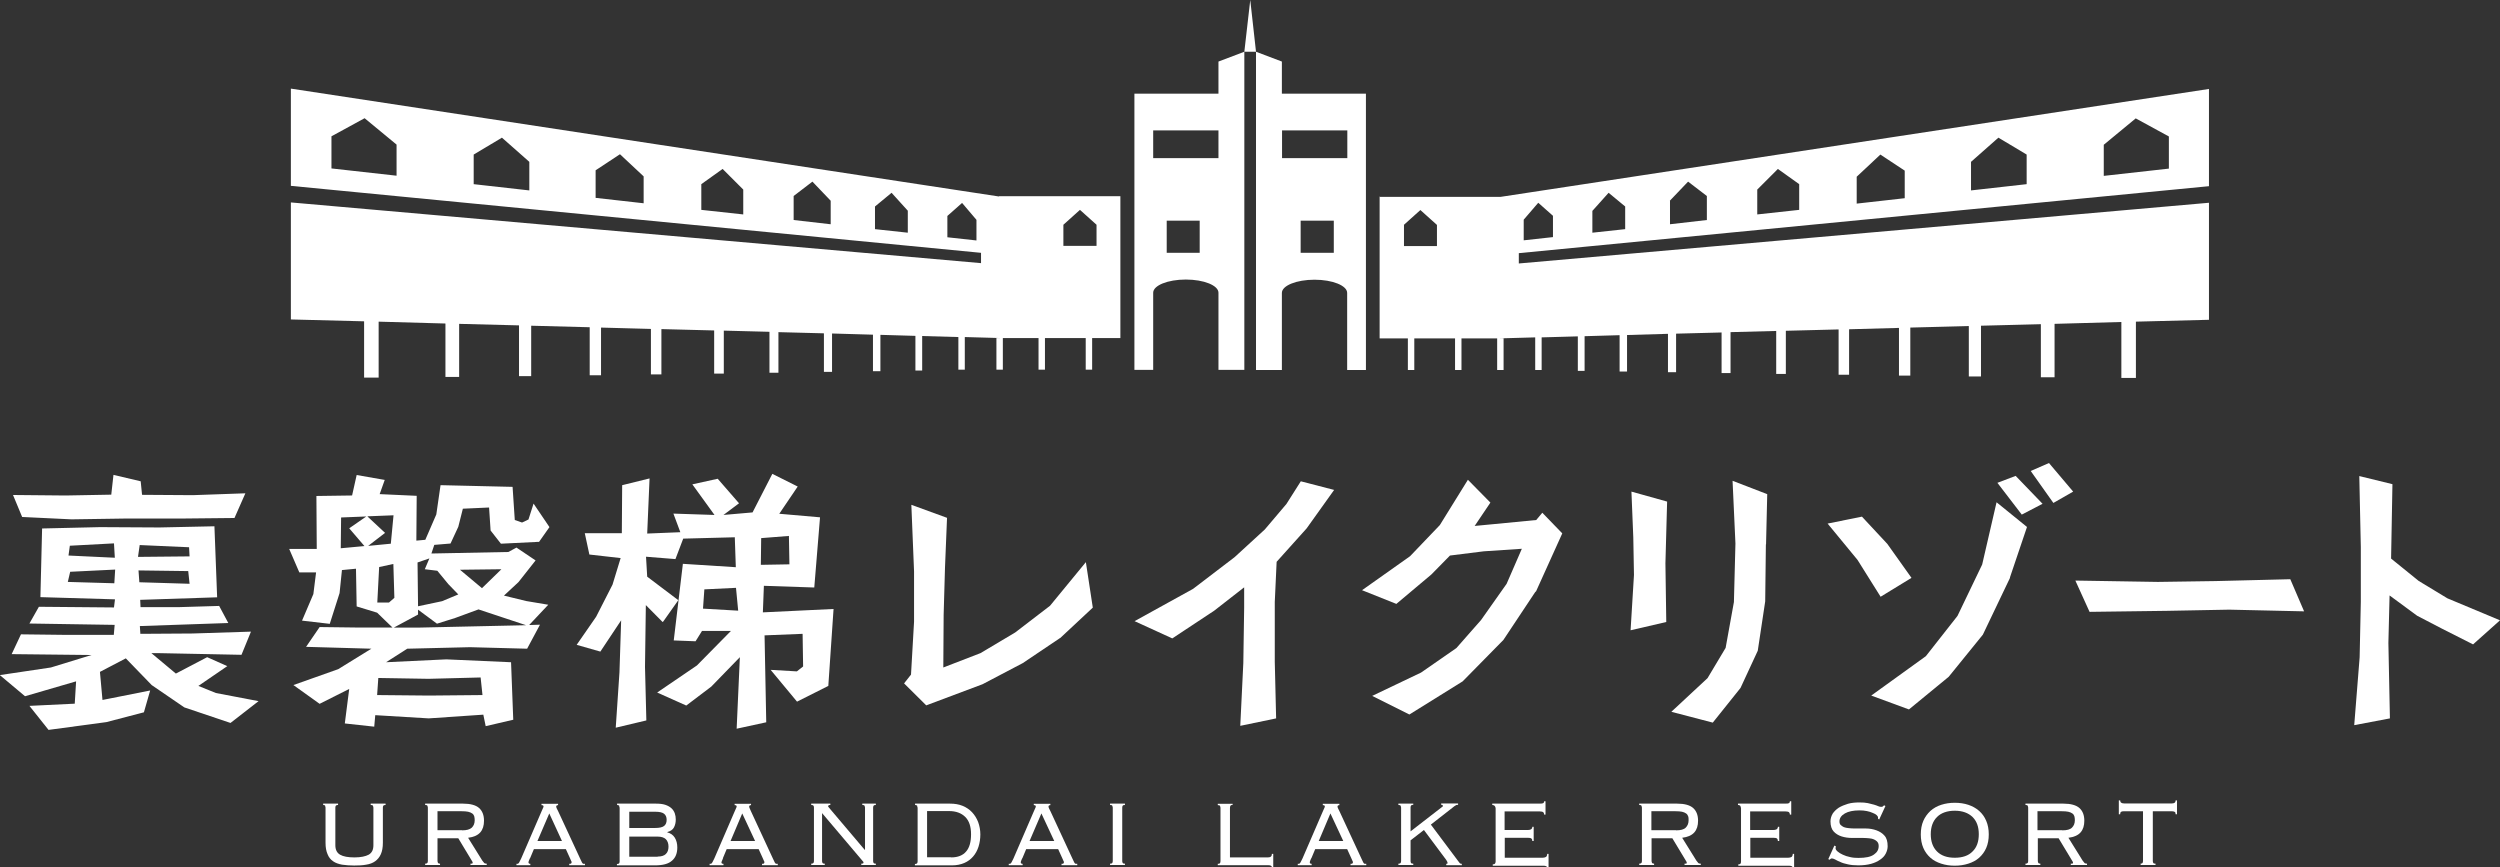 <?xml version="1.0" encoding="UTF-8"?>
<svg id="_レイヤー_2" data-name="レイヤー 2" xmlns="http://www.w3.org/2000/svg" viewBox="0 0 147.83 51.29">
  <rect x="0" y="0" width="147.83" height="51.29" fill="#333333" stroke="none"/>
  <defs>
    <style>
      .cls-1 {
        fill: #fff;
      }
    </style>
  </defs>
  <g id="_02" data-name="02">
    <g>
      <g>
        <path class="cls-1" d="M19.24,47.64s-.06-.04-.13-.04v-.08h.88v.08c-.06,0-.1.01-.13.04-.02.03-.03.07-.03.12v2.22c0,.26.09.45.28.56.19.11.47.16.85.16s.65-.06.84-.16c.19-.11.28-.29.28-.56v-2.22s-.01-.09-.03-.12c-.02-.03-.06-.04-.13-.04v-.08h.88v.08c-.06,0-.11.01-.13.04-.02.03-.03.07-.03.12v2.07c0,.28-.04.5-.12.68-.08.18-.19.31-.34.42-.14.1-.32.17-.53.2-.21.04-.45.05-.71.05s-.5-.02-.71-.05c-.21-.04-.39-.1-.53-.2-.15-.1-.26-.24-.33-.42-.08-.18-.12-.4-.12-.68v-2.07s-.01-.09-.03-.12Z"/>
        <path class="cls-1" d="M25.89,51.03s.06.04.13.04v.08h-.88v-.08c.06,0,.1-.01.13-.04.02-.03.03-.07.03-.12v-3.15s-.01-.09-.03-.12c-.02-.03-.06-.04-.13-.04v-.08h2.24c.44,0,.76.09.95.26.19.17.29.42.29.75,0,.29-.07.52-.22.69-.15.17-.39.28-.72.32l.84,1.35c.05.07.09.12.12.15.03.02.08.03.14.03v.08h-.96v-.08c.06,0,.09,0,.11-.01.01,0,.02-.03.02-.05,0-.03-.01-.05-.03-.08l-.82-1.36h-1.23v1.33c0,.05.01.09.03.12ZM27.32,49.1c.27,0,.46-.05.58-.16.11-.11.17-.25.17-.44,0-.09-.01-.17-.03-.24-.02-.06-.06-.12-.12-.16-.06-.04-.14-.08-.24-.1s-.23-.03-.38-.03h-1.43v1.12h1.46Z"/>
        <path class="cls-1" d="M31.34,50.74s-.04.09-.06.14c-.02.05-.03.09-.03.12,0,.05.04.08.11.08v.08h-.82v-.08s.05,0,.07,0c.02,0,.04-.02.06-.04.02-.02.04-.06.06-.1.02-.04.05-.1.09-.18l1.21-2.8c.04-.08.06-.14.08-.18.02-.04.03-.07.03-.09,0-.06-.04-.08-.12-.08v-.08h.98v.08c-.07,0-.11.03-.11.08,0,.03.01.06.03.11.02.05.05.11.09.18l1.28,2.76c.04.08.07.15.09.19.02.05.04.08.06.11.02.02.04.04.06.04.02,0,.05,0,.09,0v.08h-.93v-.08c.05,0,.09,0,.11-.02.02-.02.03-.04.03-.07,0-.03,0-.05-.02-.07-.01-.02-.04-.08-.07-.16l-.25-.55h-1.89l-.23.55ZM33.23,49.73l-.75-1.63-.7,1.63h1.45Z"/>
        <path class="cls-1" d="M36.62,47.64s-.07-.04-.13-.04v-.08h2.3c.21,0,.4.02.55.07.15.05.27.12.36.2.09.08.16.19.2.3.04.11.06.24.06.37,0,.18-.04.34-.11.47-.07.13-.2.22-.39.27v.02c.19.05.34.15.44.31.1.16.15.36.15.58,0,.34-.1.6-.31.78-.21.19-.54.28-1.01.28h-2.25v-.08c.06,0,.1-.01.13-.04.02-.03.03-.07.03-.12v-3.15s-.01-.09-.03-.12ZM38.74,48.96c.25,0,.43-.04.53-.12.1-.08.15-.2.15-.36s-.05-.28-.15-.36c-.1-.08-.27-.12-.53-.12h-1.53v.96h1.53ZM38.89,50.65c.22,0,.38-.05.48-.15.11-.1.16-.25.16-.44s-.06-.34-.16-.44c-.11-.1-.27-.15-.48-.15h-1.68v1.19h1.68Z"/>
        <path class="cls-1" d="M42.76,50.74s-.04.09-.06.14c-.02.05-.04.09-.04.12,0,.05.04.08.12.08v.08h-.82v-.08s.05,0,.07,0c.02,0,.04-.02.06-.04.02-.02.04-.06.06-.1.02-.04.05-.1.09-.18l1.21-2.8c.04-.08.06-.14.08-.18.02-.04.03-.07.03-.09,0-.06-.04-.08-.12-.08v-.08h.97v.08c-.07,0-.11.03-.11.08,0,.03.01.06.03.11.02.05.05.11.08.18l1.28,2.76c.04.08.07.15.09.19.02.05.04.08.06.11.02.02.04.04.06.04.02,0,.05,0,.09,0v.08h-.93v-.08c.05,0,.09,0,.11-.02.02-.02.03-.04.03-.07,0-.03,0-.05-.02-.07-.01-.02-.04-.08-.07-.16l-.25-.55h-1.89l-.23.55ZM44.65,49.73l-.76-1.63-.69,1.63h1.45Z"/>
        <path class="cls-1" d="M51.15,50.24v-2.48s-.01-.09-.03-.12c-.02-.03-.06-.04-.13-.04v-.08h.8v.08c-.06,0-.11.01-.13.04-.02.03-.03.07-.03.12v3.15c0,.05.01.09.03.12.02.03.06.04.13.04v.08h-.86v-.08c.09,0,.13-.02.13-.05s0-.06-.03-.08c-.02-.02-.03-.04-.04-.05l-2.38-2.81v2.83c0,.05.01.09.03.12.02.03.06.04.13.04v.08h-.8v-.08c.06,0,.1-.01.13-.04.02-.03.03-.07.03-.12v-3.15s0-.09-.03-.12c-.02-.03-.07-.04-.13-.04v-.08h1.13v.08s-.08,0-.1.02c-.02.01-.03.03-.03.06,0,.02,0,.03.02.04.01.02.03.03.04.05l2.1,2.48h.01Z"/>
        <path class="cls-1" d="M54.24,47.64s-.07-.04-.13-.04v-.08h2.07c.27,0,.52.04.74.13.22.09.41.22.56.38.15.16.27.35.36.58.08.22.13.47.13.73s-.04.51-.11.73c-.07.22-.18.42-.32.58-.14.16-.31.29-.52.38-.21.09-.45.14-.72.14h-2.2v-.08c.06,0,.1-.01.13-.04.02-.03.03-.07.03-.12v-3.15s-.01-.09-.03-.12ZM56.25,50.7c.39,0,.69-.12.88-.35.2-.23.29-.57.29-1.02s-.11-.79-.34-1.02c-.23-.23-.55-.35-.96-.35h-1.3v2.73h1.42Z"/>
        <path class="cls-1" d="M60.45,50.74s-.04.09-.06.14c-.02.05-.03.09-.03.12,0,.05.04.08.11.08v.08h-.82v-.08s.05,0,.07,0c.02,0,.04-.02.06-.04.02-.02.04-.06.06-.1.02-.04.05-.1.09-.18l1.21-2.8c.03-.08.06-.14.08-.18.02-.04.03-.07.03-.09,0-.06-.04-.08-.12-.08v-.08h.98v.08c-.07,0-.11.03-.11.08,0,.03.01.06.03.11.02.05.05.11.09.18l1.28,2.76c.04.08.07.15.09.19.02.05.04.08.06.11.02.02.04.04.06.04.02,0,.05,0,.09,0v.08h-.93v-.08c.05,0,.09,0,.11-.02.02-.02.03-.04.03-.07,0-.03,0-.05-.02-.07-.01-.02-.04-.08-.07-.16l-.25-.55h-1.89l-.23.55ZM62.34,49.73l-.76-1.63-.7,1.63h1.45Z"/>
        <path class="cls-1" d="M65.64,51.07c.06,0,.11-.01.13-.04.02-.03.03-.07.03-.12v-3.15s-.01-.09-.03-.12c-.02-.03-.06-.04-.13-.04v-.08h.88v.08c-.06,0-.11.01-.13.04-.02.03-.03.07-.03.12v3.15c0,.05.01.09.03.12.02.03.06.04.13.04v.08h-.88v-.08Z"/>
        <path class="cls-1" d="M72.89,47.59c-.06,0-.1.02-.13.05-.02.04-.03.08-.03.15v2.91h2.25c.16,0,.23-.07.23-.21h.08v.8h-.08c0-.09-.08-.13-.23-.13h-2.97v-.08c.06,0,.11-.01.13-.04.02-.03.03-.07.03-.12v-3.15s-.01-.09-.03-.12c-.02-.03-.07-.04-.13-.04v-.08h.88v.08Z"/>
        <path class="cls-1" d="M77.54,50.74s-.04.09-.06.14c-.02.05-.03.09-.03.12,0,.05.04.08.11.08v.08h-.82v-.08s.05,0,.07,0c.02,0,.04-.02.06-.04.02-.02.04-.06.06-.1.02-.04.05-.1.09-.18l1.21-2.8c.04-.08.06-.14.08-.18.02-.04.03-.07.03-.09,0-.06-.04-.08-.12-.08v-.08h.98v.08c-.07,0-.11.03-.11.08,0,.03.01.06.03.11.02.05.05.11.09.18l1.28,2.76c.04.08.07.15.09.19.02.05.04.08.06.11.02.02.04.04.06.04.02,0,.05,0,.09,0v.08h-.93v-.08c.05,0,.09,0,.11-.02.02-.02.03-.04.03-.07,0-.03,0-.05-.02-.07-.01-.02-.03-.08-.07-.16l-.25-.55h-1.89l-.23.55ZM79.43,49.73l-.76-1.63-.69,1.63h1.45Z"/>
        <path class="cls-1" d="M83.57,47.59c-.06,0-.1.01-.13.04-.02.03-.03.07-.03.12v1.41l1.82-1.41s.05-.04.07-.05c.02-.01.02-.03.02-.05,0-.01,0-.02-.02-.04-.01-.02-.04-.02-.08-.02v-.08h1v.08c-.07,0-.12.01-.15.04-.04.02-.1.06-.18.13l-1.28,1,1.61,2.15c.04.06.08.1.1.13.03.03.07.04.12.04v.08h-.92v-.08c.06,0,.08-.02.08-.05,0-.04-.03-.1-.08-.18l-1.32-1.77-.79.61v1.22c0,.05.01.09.03.12.02.03.07.04.13.04v.08h-.88v-.08c.06,0,.11-.01.13-.04.02-.03.03-.07.03-.12v-3.15s-.01-.09-.03-.12c-.02-.03-.06-.04-.13-.04v-.08h.88v.08Z"/>
        <path class="cls-1" d="M88.37,47.64s-.06-.04-.13-.04v-.08h2.8c.12,0,.19-.01.22-.03.03-.02.05-.06.05-.11h.08v.79h-.08c0-.06-.02-.11-.05-.14-.04-.03-.1-.05-.21-.05h-2.08v1.1h1.36c.08,0,.15-.01.2-.04.05-.03.08-.08.08-.15h.08v.84h-.08c0-.07-.02-.12-.06-.15-.04-.03-.11-.04-.2-.04h-1.37v1.18h2.23c.09,0,.16-.02.21-.05.04-.03.07-.1.07-.18h.08v.83h-.08c0-.09-.08-.13-.23-.13h-2.99v-.08c.06,0,.1-.01.13-.04.02-.03.04-.07.04-.12v-3.15s-.01-.09-.04-.12Z"/>
        <path class="cls-1" d="M97.68,51.03s.07.04.13.04v.08h-.88v-.08c.06,0,.1-.01.13-.04.02-.03.03-.07.03-.12v-3.15s-.01-.09-.03-.12c-.02-.03-.06-.04-.13-.04v-.08h2.24c.44,0,.76.09.95.26.19.17.29.42.29.75,0,.29-.07.52-.22.69-.15.17-.39.28-.72.32l.84,1.35c.05.07.09.12.12.15.03.02.08.03.14.03v.08h-.96v-.08c.06,0,.09,0,.11-.01.02,0,.02-.03.02-.05,0-.03-.01-.05-.03-.08l-.82-1.36h-1.23v1.33c0,.05.01.09.03.12ZM99.11,49.1c.27,0,.46-.05.57-.16.11-.11.17-.25.17-.44,0-.09,0-.17-.03-.24-.02-.06-.06-.12-.12-.16-.06-.04-.14-.08-.24-.1-.1-.02-.23-.03-.38-.03h-1.43v1.12h1.46Z"/>
        <path class="cls-1" d="M102.9,47.64s-.06-.04-.13-.04v-.08h2.8c.12,0,.19-.01.22-.03.03-.02.05-.06.05-.11h.08v.79h-.08c0-.06-.02-.11-.05-.14-.04-.03-.1-.05-.21-.05h-2.09v1.1h1.36c.08,0,.15-.01.2-.04.05-.03.08-.08.08-.15h.08v.84h-.08c0-.07-.02-.12-.06-.15-.04-.03-.11-.04-.2-.04h-1.37v1.18h2.23c.09,0,.16-.02.21-.05.04-.03.07-.1.07-.18h.08v.83h-.08c0-.09-.08-.13-.23-.13h-2.99v-.08c.06,0,.1-.01.13-.04.02-.03.03-.07.03-.12v-3.15s-.01-.09-.03-.12Z"/>
        <path class="cls-1" d="M108.56,50.06s-.02.06-.02.09c0,.07.04.13.12.2.08.07.18.13.31.19.13.06.27.11.43.14.16.04.32.05.49.05.42,0,.73-.06.92-.2.19-.13.28-.29.28-.5,0-.1-.02-.17-.07-.24-.05-.06-.11-.11-.2-.15-.08-.04-.18-.06-.29-.07-.11-.01-.23-.02-.35-.02-.2,0-.42,0-.65,0-.23,0-.44-.03-.63-.09-.19-.06-.35-.16-.47-.29-.12-.13-.19-.33-.19-.6,0-.17.05-.32.13-.46.09-.13.21-.25.36-.35.15-.09.34-.17.54-.23.21-.06.44-.08.68-.08.19,0,.36.01.5.04.14.03.26.06.36.09.1.03.19.06.25.09.07.03.12.04.17.04.05,0,.08,0,.11-.03.02-.02.05-.04.07-.06l.08.04-.37.8-.07-.05s0-.04,0-.09c0-.03-.03-.07-.08-.12-.05-.05-.13-.09-.23-.13-.1-.05-.22-.08-.35-.11-.14-.03-.28-.04-.44-.04-.36,0-.65.06-.86.18-.21.12-.32.28-.32.47,0,.09.02.16.07.21.05.05.11.09.19.13.08.03.18.05.29.06.11.01.22.02.35.02.21,0,.43,0,.66,0,.23,0,.44.04.63.11.19.07.35.17.47.31.13.14.19.35.19.63,0,.15-.04.29-.11.43-.07.14-.18.26-.33.36-.15.11-.33.19-.54.25-.22.06-.47.09-.75.09-.24,0-.45-.02-.62-.06-.18-.04-.33-.08-.45-.14-.12-.05-.23-.1-.31-.15-.08-.04-.14-.06-.19-.06-.04,0-.09.03-.14.08l-.07-.04.36-.8.09.05Z"/>
        <path class="cls-1" d="M116.39,47.59c.24.08.46.2.64.36.18.16.32.35.42.59.1.23.15.5.15.8s-.05.57-.15.8c-.1.23-.24.42-.42.58-.18.16-.39.27-.64.35-.25.08-.51.12-.8.12s-.56-.04-.8-.12c-.25-.08-.46-.19-.64-.35-.18-.16-.32-.35-.42-.58-.1-.23-.15-.5-.15-.8s.05-.57.15-.8c.1-.23.24-.42.42-.59.18-.16.39-.28.64-.36.25-.08.51-.12.8-.12s.56.04.8.12ZM114.54,48.31c-.25.25-.37.59-.37,1.02s.12.77.37,1.02c.25.25.6.37,1.05.37s.81-.12,1.05-.37c.25-.24.37-.58.37-1.02s-.12-.77-.37-1.02c-.25-.24-.6-.37-1.05-.37s-.81.13-1.05.37Z"/>
        <path class="cls-1" d="M120.52,51.03s.07.04.13.04v.08h-.88v-.08c.06,0,.1-.01.13-.04.02-.03.03-.07.03-.12v-3.15s-.01-.09-.03-.12c-.02-.03-.06-.04-.13-.04v-.08h2.24c.44,0,.76.09.95.26.19.17.29.42.29.75,0,.29-.07.52-.22.69-.15.17-.39.28-.72.32l.84,1.35c.05.07.09.12.12.15.03.02.08.03.14.03v.08h-.96v-.08c.06,0,.09,0,.11-.01.02,0,.02-.03.02-.05,0-.03-.01-.05-.03-.08l-.82-1.36h-1.23v1.33c0,.05.01.09.03.12ZM121.95,49.1c.27,0,.46-.05.57-.16.11-.11.17-.25.17-.44,0-.09-.01-.17-.03-.24-.02-.06-.06-.12-.12-.16-.06-.04-.14-.08-.24-.1-.1-.02-.23-.03-.39-.03h-1.43v1.12h1.46Z"/>
        <path class="cls-1" d="M126.56,51.07c.06,0,.11-.01.13-.04.02-.03.03-.07.03-.12v-2.94h-1.12c-.08,0-.14.01-.18.04-.04.03-.05.07-.05.14h-.08v-.82h.08c0,.12.08.18.24.18h2.81c.16,0,.23-.06.23-.18h.08v.82h-.08c0-.07-.02-.12-.05-.14-.04-.02-.1-.04-.18-.04h-1.12v2.94c0,.05.01.09.03.12.02.03.06.04.13.04v.08h-.88v-.08Z"/>
      </g>
      <g>
        <g>
          <path class="cls-1" d="M146.23,38.1l-1.82-.92-1.48-.77-1.63-1.2-.07,2.81.09,4.46-2.11.4.32-4.01.07-3.28v-3.24s-.09-4.2-.09-4.2l1.96.48-.08,4.4,1.63,1.32,1.7,1.03,3.11,1.3-1.6,1.43Z"/>
          <path class="cls-1" d="M13.63,42.75l-2.73-.92-1.93-1.32-1.53-1.58-1.53.8.15,1.66,2.82-.56-.37,1.29-2.22.58-3.42.46-1.13-1.42,2.68-.13.08-1.32-3.02.88-1.49-1.25,3.02-.45,2.41-.74h.02-.26l-4.49-.05.55-1.17,2.49.03h3s.05-.59.05-.59l-5.04-.08.56-.99,4.44.04.06-.48-4.41-.13.1-4.06,3.43-.08,3.5.02,3.26-.07.16,4.2-4.55.15.02.43h2.3l2.35-.07.54,1.01-5.23.18.03.46,3.08-.02,3.46-.11-.56,1.37-4.96-.1h-.37s1.45,1.21,1.45,1.21l1.85-.97,1.19.53-1.71,1.17,1.04.42,2.52.48-1.66,1.29ZM13.87,30.63l-2.89.03h-3.42l-3.33.05-2.92-.14-.54-1.3,3.11.03,2.7-.05.13-1.17,1.61.38.08.8,3,.02,3.11-.11-.64,1.45ZM4.15,33.81l-.14.6,2.75.08.05-.81-2.65.13ZM6.75,32.13l-2.62.14-.08.58,2.74.13-.05-.85ZM11.18,32.36l-2.92-.13-.1.7,3.05-.03-.03-.55ZM11.13,33.77l-2.94-.04.05.7,2.97.09-.08-.75Z"/>
          <path class="cls-1" d="M31.85,32.04l-2.23.11-.61-.78-.09-1.36-1.55.07-.27,1.07-.46.99-.96.08-.17.51,4.55-.09.48-.26,1.13.76-1.01,1.28-.86.8,1.31.32,1.31.22-1.13,1.2.64-.02-.76,1.42-3.38-.09-3.71.09-1.25.8,3.56-.17,3.83.17.13,3.4-1.63.38-.14-.68-3.23.22-3.16-.19-.06.68-1.74-.19.26-2.04-1.75.88-1.55-1.11,2.65-.94,1.96-1.21-3.86-.11.8-1.17,2.38.03h1.93l-.91-.88-1.21-.37-.04-2.23-.83.08-.14,1.36-.58,1.82-1.64-.19.67-1.57.16-1.28h-.99l-.6-1.39h1.63l-.02-3.13,2.11-.03.27-1.21,1.66.29-.3.84,2.19.1-.02,2.65.53-.05.65-1.5.25-1.73,4.26.1.13,1.96.43.15.38-.18.3-.94.94,1.39-.62.88ZM20.17,30.6l-.02,1.82,1.4-.13-.9-1.05,1.01-.7-1.5.06ZM21.73,30.54l1.04.97-1,.77,1.34-.13.16-1.68-1.53.06ZM23.25,33.35l-.83.18-.11,2.1h.69s.32-.28.32-.28l-.06-2ZM28.42,40.06l-3.08.08-2.97-.05-.07,1.01,3.07.03,3.16-.03-.11-1.04ZM28.31,36.03l-1.39.51-1.08.34-1.12-.83v.29l-1.43.77h1.53l3.56-.08,2.73-.06-2.8-.93ZM26.51,34.54l-.65-.79-.74-.09.27-.64-.7.24.03,2.59,1.42-.3.96-.4-.59-.61ZM27.21,33.7l1.29,1.08,1.15-1.12-2.44.03Z"/>
          <path class="cls-1" d="M39.18,36.78l-.99-1-.05,3.65.08,3.17-1.81.43.22-3.27.1-3.08-1.23,1.85-1.4-.4,1.15-1.66.97-1.9.48-1.57-1.85-.21-.27-1.26h2.19s.02-2.84.02-2.84l1.62-.4-.14,3.26,1.96-.08-.41-1.1,2.43.08-1.31-1.81,1.5-.33,1.26,1.45-.92.69,1.72-.15,1.17-2.28,1.5.75-1.09,1.61,2.41.21-.34,4.15-2.98-.1-.06,1.57,4.18-.2-.31,4.55-1.85.93-1.56-1.88,1.55.09.37-.29-.03-1.93-2.25.09.1,5.14-1.75.38.19-4.23-1.69,1.74-1.48,1.12-1.72-.77,2.35-1.6,2.01-2.04h-1.71s-.38.61-.38.61l-1.29-.05.54-4.53,3.13.2-.06-1.77-3.05.08-.46,1.21-1.74-.14.07,1.18,1.84,1.39-.89,1.26ZM43.52,34.76l-1.87.09-.08,1.14,2.08.12-.13-1.36ZM46.66,31.69l-1.65.13-.02,1.58,1.69-.03-.03-1.68Z"/>
          <path class="cls-1" d="M62.68,37.73l-2.2,1.48-2.38,1.25-3.33,1.25-1.31-1.3.41-.52.18-3.13v-2.97l-.16-3.94,2.11.77-.12,2.94-.08,2.79-.02,3.12,2.2-.85,2.05-1.22,2.06-1.58,2.12-2.58.41,2.69-1.93,1.8Z"/>
          <path class="cls-1" d="M77.26,31.25l-1.77,1.97-.11,2.38v3.53l.08,3.35-2.12.44.18-3.71.05-3.27v-1.21l-1.77,1.38-2.48,1.64-2.23-1.02,3.46-1.91,2.45-1.87,1.79-1.64,1.28-1.51.85-1.34,1.97.51-1.63,2.28Z"/>
          <path class="cls-1" d="M90.8,34.98l-1.9,2.86-2.41,2.45-3.15,1.96-2.2-1.1,2.89-1.38,2.09-1.45,1.46-1.66,1.51-2.14.9-2.07-2.25.15-2,.25-1.1,1.12-2.07,1.74-2.03-.81,2.84-2.01,1.76-1.84,1.66-2.68,1.33,1.35-.93,1.38,1.05-.1,2.59-.25.36-.43,1.18,1.22-1.56,3.45Z"/>
          <path class="cls-1" d="M98.48,33.32l.05,3.46-2.11.49.2-3.27-.04-2.22-.11-2.71,2.11.59-.1,3.65ZM104.42,32.19l-.04,3.37-.44,2.92-1.02,2.2-1.64,2.05-2.45-.64,2.14-1.99,1.07-1.79.49-2.71.09-3.46-.17-3.71,2.05.79-.07,2.97Z"/>
          <path class="cls-1" d="M111.2,35.28l-1.36-2.17-1.77-2.15,2.03-.41,1.5,1.61,1.43,2.01-1.83,1.12ZM118.86,34.16l-1.61,3.37-2.02,2.49-2.35,1.93-2.23-.82,3.23-2.33,1.87-2.38,1.46-3.04.85-3.68,1.8,1.46-1.01,2.99ZM119.56,30.44l-1.45-1.89,1.08-.41,1.59,1.65-1.23.64ZM121.42,29.74l-1.34-1.89,1.08-.47,1.43,1.69-1.17.67Z"/>
          <path class="cls-1" d="M136.25,36.15l-4.43-.1-3.68.07-4.58.06-.84-1.85,4.88.08,3.41-.05,4.42-.11.82,1.91Z"/>
        </g>
        <g>
          <g>
            <path class="cls-1" d="M72.05,3.64v1.9h-4.97v16.33h1.11v-4.56c0-.43.86-.78,1.93-.78s1.93.35,1.93.78v4.56h1.53V3.06l-1.53.58ZM70.94,14.95h-1.95v-1.9h1.95v1.9ZM72.05,9.35h-3.86v-1.64h3.86v1.64Z"/>
            <path class="cls-1" d="M74.27,3.06v18.82h1.53v-4.56c0-.43.86-.78,1.93-.78s1.93.35,1.93.78v4.56h1.11V5.54h-4.97v-1.9l-1.53-.58ZM76.91,13.05h1.96v1.9h-1.96v-1.9ZM75.81,7.71h3.86v1.64h-3.86v-1.64Z"/>
            <polygon class="cls-1" points="74.27 3.06 73.58 3.06 73.93 0 74.27 3.06"/>
          </g>
          <path class="cls-1" d="M59.08,11.62L17.2,5.24v5.75l40.81,3.96v.61l-40.81-3.59v6.92l4.33.11v3.33h.86v-3.31l3.95.11v3.16h.81v-3.14l3.54.09v3h.72v-2.98l3.46.09v2.84h.67v-2.82l2.95.08v2.69h.62v-2.68l3.12.08v2.55h.57v-2.54l2.7.07v2.42h.53v-2.4l2.69.07v2.28h.48v-2.27l2.42.07v2.16h.44v-2.15l2.07.06v2.05h.4v-2.04l2.14.06v1.93h.38v-1.93l2.14.06h-.27v1.87h.38v-1.87h2.11v1.87h.38v-1.87h2.41v1.87h.38v-1.87h1.67v-8.39h-7.19ZM23.45,10.39l-3.85-.43v-1.9l1.96-1.07,1.89,1.56v1.83ZM31.3,11.26l-3.29-.37v-1.75l1.67-1,1.62,1.43v1.69ZM38.06,12.02l-2.84-.32v-1.63l1.44-.95,1.4,1.31v1.58ZM43.95,12.68l-2.48-.27v-1.52l1.26-.9,1.22,1.22v1.47ZM49.11,13.26l-2.18-.25v-1.42l1.11-.85,1.08,1.13v1.38ZM53.68,13.76l-1.94-.21v-1.34l.98-.81.96,1.06v1.3ZM57.75,14.22l-1.73-.19v-1.26l.87-.77.85,1v1.23ZM64.84,14.54h-1.96v-1.25l.98-.88.98.88v1.25Z"/>
          <path class="cls-1" d="M81.58,11.62v8.39h1.67v1.87h.38v-1.87h2.41v1.87h.38v-1.87h2.11v1.87h.38v-1.87h-.27l2.14-.06v1.93h.38v-1.93l2.14-.06v2.04h.4v-2.05l2.07-.06v2.15h.44v-2.16l2.42-.07v2.27h.48v-2.28l2.69-.07v2.4h.53v-2.42l2.7-.07v2.54h.57v-2.55l3.12-.08v2.68h.62v-2.69l2.95-.08v2.82h.67v-2.84l3.46-.09v2.98h.72v-3l3.54-.09v3.14h.81v-3.16l3.95-.11v3.31h.86v-3.33l4.32-.11v-6.92l-40.81,3.59v-.61l40.81-3.96v-5.75l-41.88,6.38h-7.19ZM124.4,8.56l1.89-1.56,1.96,1.07v1.9l-3.85.43v-1.83ZM116.55,9.57l1.62-1.43,1.67,1v1.75l-3.29.37v-1.69ZM109.79,10.45l1.4-1.31,1.44.95v1.63l-2.84.32v-1.58ZM103.91,11.21l1.22-1.22,1.26.9v1.52l-2.48.27v-1.47ZM98.74,11.87l1.08-1.13,1.11.85v1.42l-2.18.25v-1.38ZM94.17,12.46l.95-1.06.98.81v1.34l-1.94.21v-1.3ZM90.1,12.99l.86-1,.87.77v1.26l-1.73.19v-1.23ZM83.01,13.3l.98-.88.98.88v1.25h-1.95v-1.25Z"/>
        </g>
      </g>
    </g>
  </g>
</svg>